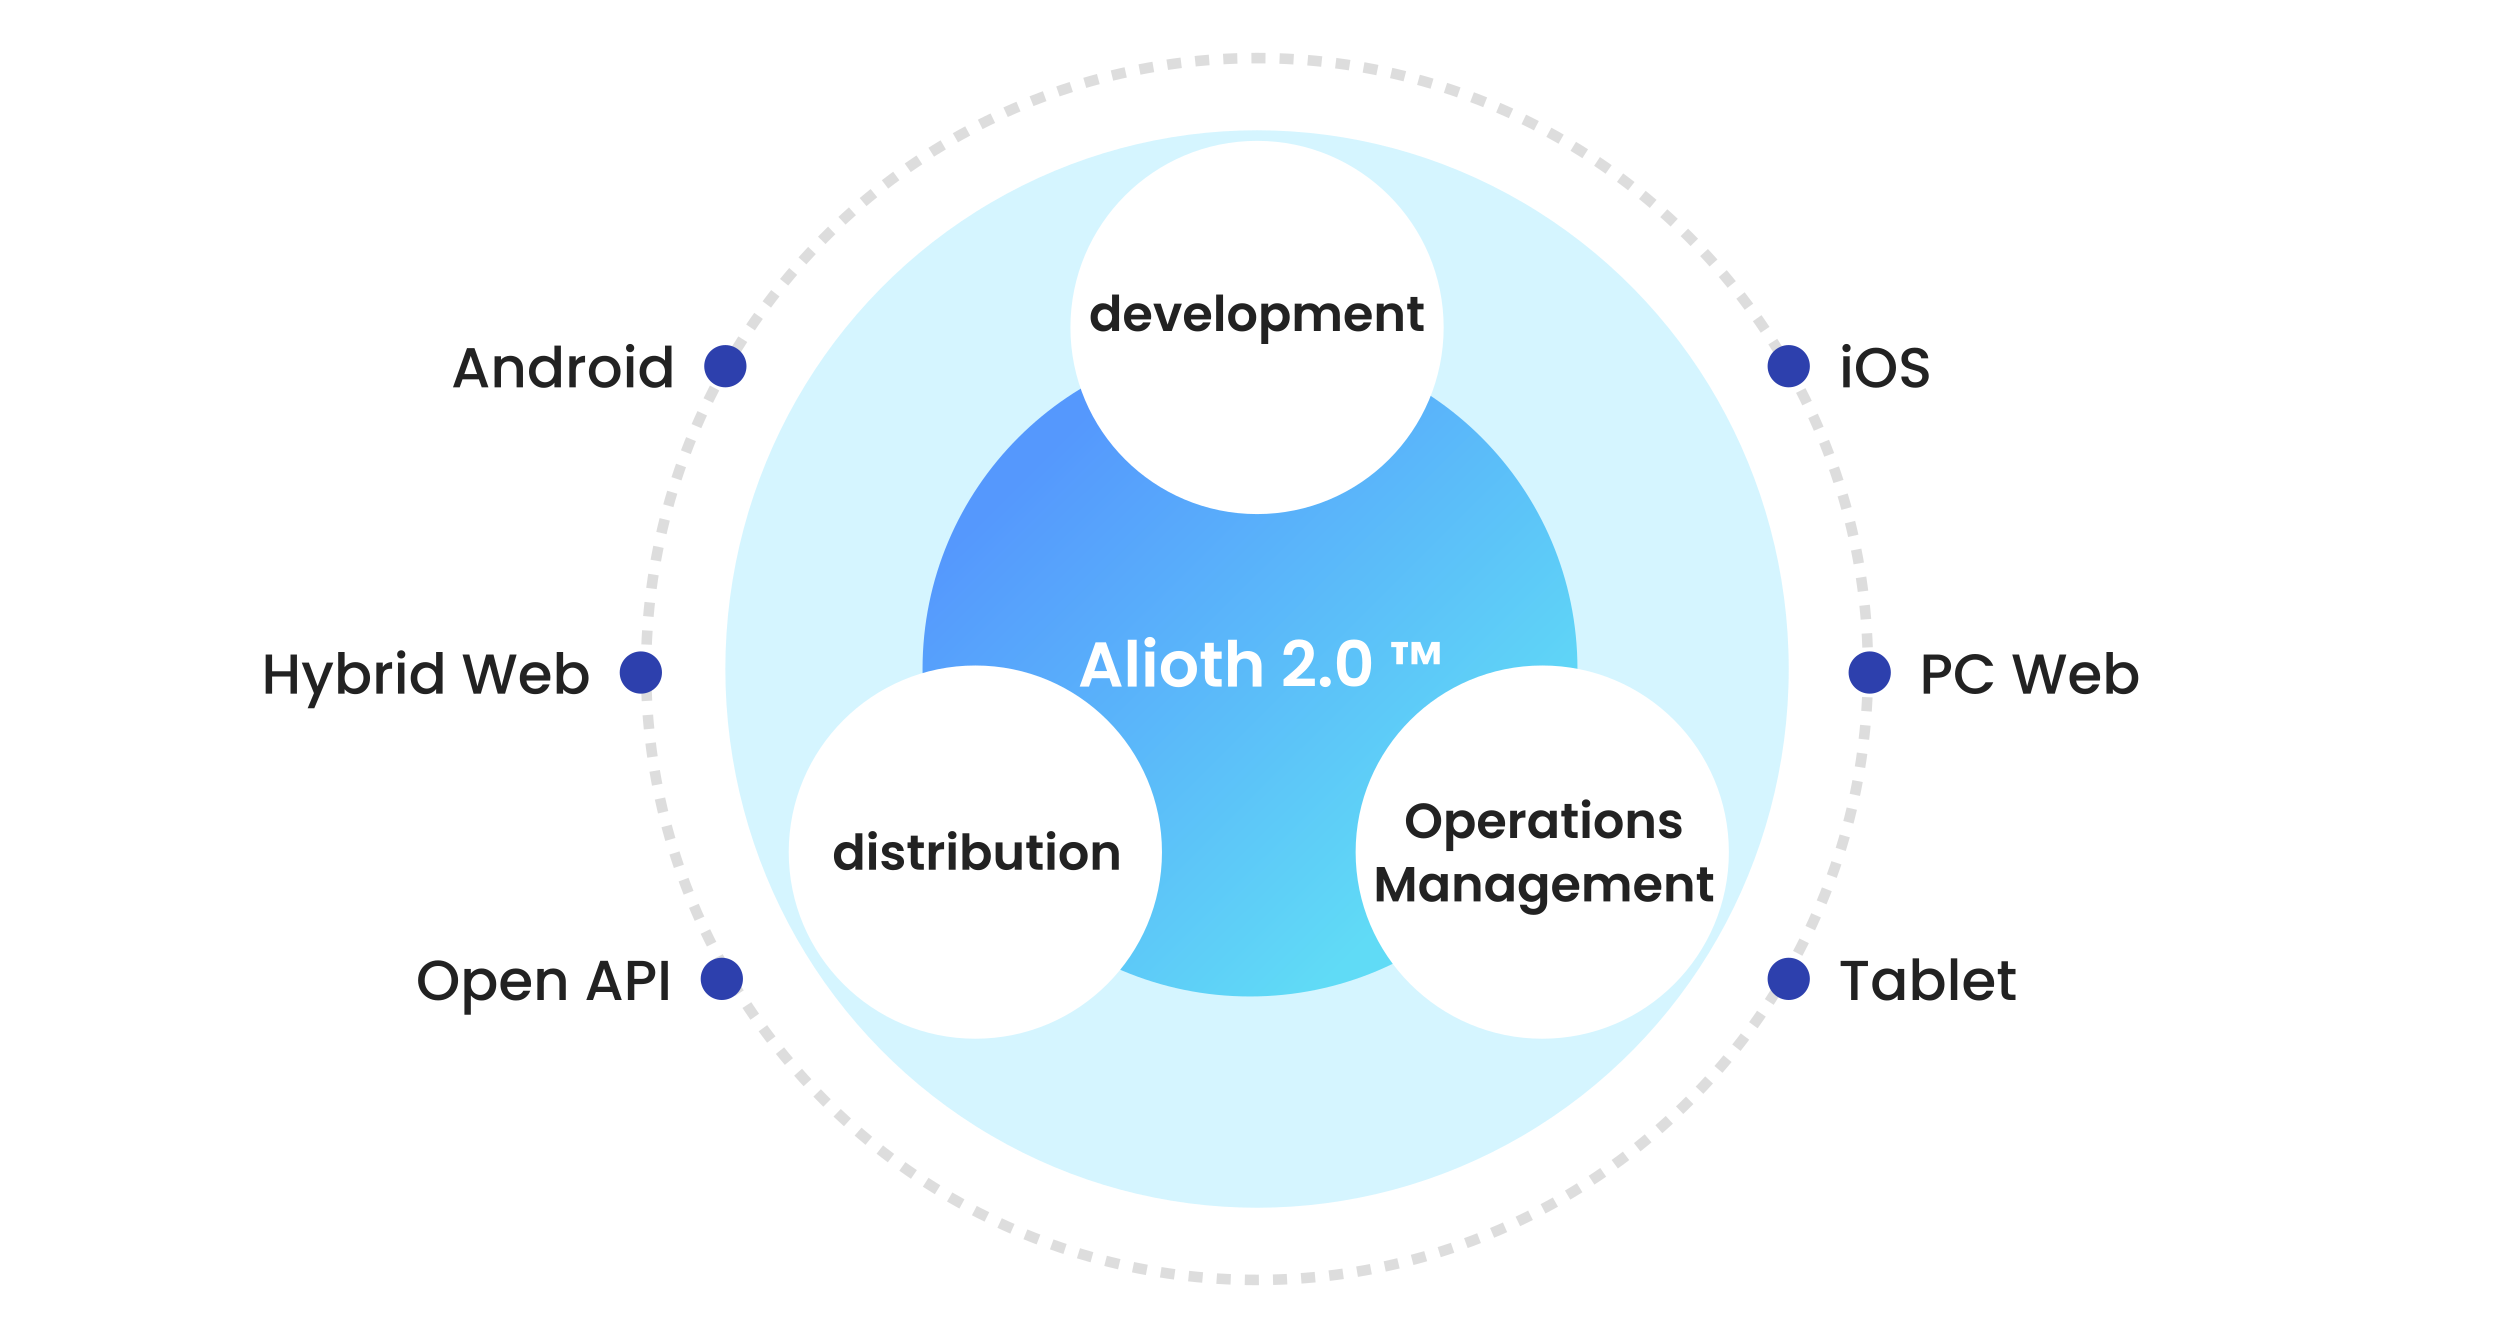 <svg width="710" height="380" viewBox="0 0 710 380" fill="none" xmlns="http://www.w3.org/2000/svg">
<circle cx="357" cy="190" r="173.5" stroke="#DDDDDD" stroke-width="3" stroke-dasharray="4 4"/>
<g opacity="0.3" filter="url(#filter0_i_1277_8509)">
<ellipse cx="357" cy="190" rx="151" ry="153" fill="#71DDFF"/>
</g>
<circle cx="355" cy="190" r="93" fill="url(#paint0_linear_1277_8509)"/>
<path d="M315.108 192.606H310.104L309.276 195H306.63L311.148 182.418H314.082L318.6 195H315.936L315.108 192.606ZM314.424 190.59L312.606 185.334L310.788 190.59H314.424ZM322.809 181.68V195H320.289V181.68H322.809ZM326.577 183.84C326.133 183.84 325.761 183.702 325.461 183.426C325.173 183.138 325.029 182.784 325.029 182.364C325.029 181.944 325.173 181.596 325.461 181.32C325.761 181.032 326.133 180.888 326.577 180.888C327.021 180.888 327.387 181.032 327.675 181.32C327.975 181.596 328.125 181.944 328.125 182.364C328.125 182.784 327.975 183.138 327.675 183.426C327.387 183.702 327.021 183.84 326.577 183.84ZM327.819 185.028V195H325.299V185.028H327.819ZM334.736 195.162C333.776 195.162 332.912 194.952 332.144 194.532C331.376 194.1 330.77 193.494 330.326 192.714C329.894 191.934 329.678 191.034 329.678 190.014C329.678 188.994 329.9 188.094 330.344 187.314C330.8 186.534 331.418 185.934 332.198 185.514C332.978 185.082 333.848 184.866 334.808 184.866C335.768 184.866 336.638 185.082 337.418 185.514C338.198 185.934 338.81 186.534 339.254 187.314C339.71 188.094 339.938 188.994 339.938 190.014C339.938 191.034 339.704 191.934 339.236 192.714C338.78 193.494 338.156 194.1 337.364 194.532C336.584 194.952 335.708 195.162 334.736 195.162ZM334.736 192.966C335.192 192.966 335.618 192.858 336.014 192.642C336.422 192.414 336.746 192.078 336.986 191.634C337.226 191.19 337.346 190.65 337.346 190.014C337.346 189.066 337.094 188.34 336.59 187.836C336.098 187.32 335.492 187.062 334.772 187.062C334.052 187.062 333.446 187.32 332.954 187.836C332.474 188.34 332.234 189.066 332.234 190.014C332.234 190.962 332.468 191.694 332.936 192.21C333.416 192.714 334.016 192.966 334.736 192.966ZM344.721 187.098V191.922C344.721 192.258 344.799 192.504 344.955 192.66C345.123 192.804 345.399 192.876 345.783 192.876H346.953V195H345.369C343.245 195 342.183 193.968 342.183 191.904V187.098H340.995V185.028H342.183V182.562H344.721V185.028H346.953V187.098H344.721ZM354.381 184.884C355.137 184.884 355.809 185.052 356.397 185.388C356.985 185.712 357.441 186.198 357.765 186.846C358.101 187.482 358.269 188.25 358.269 189.15V195H355.749V189.492C355.749 188.7 355.551 188.094 355.155 187.674C354.759 187.242 354.219 187.026 353.535 187.026C352.839 187.026 352.287 187.242 351.879 187.674C351.483 188.094 351.285 188.7 351.285 189.492V195H348.765V181.68H351.285V186.27C351.609 185.838 352.041 185.502 352.581 185.262C353.121 185.01 353.721 184.884 354.381 184.884ZM365.459 192.156C366.611 191.196 367.529 190.398 368.213 189.762C368.897 189.114 369.467 188.442 369.923 187.746C370.379 187.05 370.607 186.366 370.607 185.694C370.607 185.082 370.463 184.602 370.175 184.254C369.887 183.906 369.443 183.732 368.843 183.732C368.243 183.732 367.781 183.936 367.457 184.344C367.133 184.74 366.965 185.286 366.953 185.982H364.505C364.553 184.542 364.979 183.45 365.783 182.706C366.599 181.962 367.631 181.59 368.879 181.59C370.247 181.59 371.297 181.956 372.029 182.688C372.761 183.408 373.127 184.362 373.127 185.55C373.127 186.486 372.875 187.38 372.371 188.232C371.867 189.084 371.291 189.828 370.643 190.464C369.995 191.088 369.149 191.844 368.105 192.732H373.415V194.82H364.523V192.948L365.459 192.156ZM376.407 195.126C375.951 195.126 375.573 194.988 375.273 194.712C374.985 194.424 374.841 194.07 374.841 193.65C374.841 193.23 374.985 192.882 375.273 192.606C375.573 192.318 375.951 192.174 376.407 192.174C376.851 192.174 377.217 192.318 377.505 192.606C377.793 192.882 377.937 193.23 377.937 193.65C377.937 194.07 377.793 194.424 377.505 194.712C377.217 194.988 376.851 195.126 376.407 195.126ZM379.679 188.268C379.679 186.192 380.051 184.566 380.795 183.39C381.551 182.214 382.799 181.626 384.539 181.626C386.279 181.626 387.521 182.214 388.265 183.39C389.021 184.566 389.399 186.192 389.399 188.268C389.399 190.356 389.021 191.994 388.265 193.182C387.521 194.37 386.279 194.964 384.539 194.964C382.799 194.964 381.551 194.37 380.795 193.182C380.051 191.994 379.679 190.356 379.679 188.268ZM386.915 188.268C386.915 187.38 386.855 186.636 386.735 186.036C386.627 185.424 386.399 184.926 386.051 184.542C385.715 184.158 385.211 183.966 384.539 183.966C383.867 183.966 383.357 184.158 383.009 184.542C382.673 184.926 382.445 185.424 382.325 186.036C382.217 186.636 382.163 187.38 382.163 188.268C382.163 189.18 382.217 189.948 382.325 190.572C382.433 191.184 382.661 191.682 383.009 192.066C383.357 192.438 383.867 192.624 384.539 192.624C385.211 192.624 385.721 192.438 386.069 192.066C386.417 191.682 386.645 191.184 386.753 190.572C386.861 189.948 386.915 189.18 386.915 188.268ZM395.1 182.31H399.87V183.786H398.43V188.646H396.54L396.558 183.786H395.1V182.31ZM408.888 182.31V188.646H407.142L407.106 184.668L405.468 188.646H404.19L402.552 184.524V188.646H400.86V182.31H403.362L404.892 186.378L406.548 182.31H408.888Z" fill="white"/>
<circle cx="357" cy="93" r="53" fill="white"/>
<circle cx="438" cy="242" r="53" fill="white"/>
<circle cx="277" cy="242" r="53" fill="white"/>
<path d="M309.733 90.094C309.733 89.31 309.887 88.615 310.195 88.008C310.513 87.401 310.942 86.935 311.483 86.608C312.025 86.281 312.627 86.118 313.289 86.118C313.793 86.118 314.274 86.23 314.731 86.454C315.189 86.669 315.553 86.958 315.823 87.322V83.64H317.811V94H315.823V92.852C315.581 93.235 315.24 93.543 314.801 93.776C314.363 94.009 313.854 94.126 313.275 94.126C312.622 94.126 312.025 93.958 311.483 93.622C310.942 93.286 310.513 92.815 310.195 92.208C309.887 91.592 309.733 90.887 309.733 90.094ZM315.837 90.122C315.837 89.646 315.744 89.24 315.557 88.904C315.371 88.559 315.119 88.297 314.801 88.12C314.484 87.933 314.143 87.84 313.779 87.84C313.415 87.84 313.079 87.929 312.771 88.106C312.463 88.283 312.211 88.545 312.015 88.89C311.829 89.226 311.735 89.627 311.735 90.094C311.735 90.561 311.829 90.971 312.015 91.326C312.211 91.671 312.463 91.937 312.771 92.124C313.089 92.311 313.425 92.404 313.779 92.404C314.143 92.404 314.484 92.315 314.801 92.138C315.119 91.951 315.371 91.69 315.557 91.354C315.744 91.009 315.837 90.598 315.837 90.122ZM326.936 89.954C326.936 90.234 326.917 90.486 326.88 90.71H321.21C321.256 91.27 321.452 91.709 321.798 92.026C322.143 92.343 322.568 92.502 323.072 92.502C323.8 92.502 324.318 92.189 324.626 91.564H326.74C326.516 92.311 326.086 92.927 325.452 93.412C324.817 93.888 324.038 94.126 323.114 94.126C322.367 94.126 321.695 93.963 321.098 93.636C320.51 93.3 320.048 92.829 319.712 92.222C319.385 91.615 319.222 90.915 319.222 90.122C319.222 89.319 319.385 88.615 319.712 88.008C320.038 87.401 320.496 86.935 321.084 86.608C321.672 86.281 322.348 86.118 323.114 86.118C323.851 86.118 324.509 86.277 325.088 86.594C325.676 86.911 326.128 87.364 326.446 87.952C326.772 88.531 326.936 89.198 326.936 89.954ZM324.906 89.394C324.896 88.89 324.714 88.489 324.36 88.19C324.005 87.882 323.571 87.728 323.058 87.728C322.572 87.728 322.162 87.877 321.826 88.176C321.499 88.465 321.298 88.871 321.224 89.394H324.906ZM331.6 92.194L333.56 86.244H335.646L332.776 94H330.396L327.54 86.244H329.64L331.6 92.194ZM343.957 89.954C343.957 90.234 343.939 90.486 343.901 90.71H338.231C338.278 91.27 338.474 91.709 338.819 92.026C339.165 92.343 339.589 92.502 340.093 92.502C340.821 92.502 341.339 92.189 341.647 91.564H343.761C343.537 92.311 343.108 92.927 342.473 93.412C341.839 93.888 341.059 94.126 340.135 94.126C339.389 94.126 338.717 93.963 338.119 93.636C337.531 93.3 337.069 92.829 336.733 92.222C336.407 91.615 336.243 90.915 336.243 90.122C336.243 89.319 336.407 88.615 336.733 88.008C337.06 87.401 337.517 86.935 338.105 86.608C338.693 86.281 339.37 86.118 340.135 86.118C340.873 86.118 341.531 86.277 342.109 86.594C342.697 86.911 343.15 87.364 343.467 87.952C343.794 88.531 343.957 89.198 343.957 89.954ZM341.927 89.394C341.918 88.89 341.736 88.489 341.381 88.19C341.027 87.882 340.593 87.728 340.079 87.728C339.594 87.728 339.183 87.877 338.847 88.176C338.521 88.465 338.32 88.871 338.245 89.394H341.927ZM347.348 83.64V94H345.388V83.64H347.348ZM352.728 94.126C351.982 94.126 351.31 93.963 350.712 93.636C350.115 93.3 349.644 92.829 349.298 92.222C348.962 91.615 348.794 90.915 348.794 90.122C348.794 89.329 348.967 88.629 349.312 88.022C349.667 87.415 350.148 86.949 350.754 86.622C351.361 86.286 352.038 86.118 352.784 86.118C353.531 86.118 354.208 86.286 354.814 86.622C355.421 86.949 355.897 87.415 356.242 88.022C356.597 88.629 356.774 89.329 356.774 90.122C356.774 90.915 356.592 91.615 356.228 92.222C355.874 92.829 355.388 93.3 354.772 93.636C354.166 93.963 353.484 94.126 352.728 94.126ZM352.728 92.418C353.083 92.418 353.414 92.334 353.722 92.166C354.04 91.989 354.292 91.727 354.478 91.382C354.665 91.037 354.758 90.617 354.758 90.122C354.758 89.385 354.562 88.82 354.17 88.428C353.788 88.027 353.316 87.826 352.756 87.826C352.196 87.826 351.725 88.027 351.342 88.428C350.969 88.82 350.782 89.385 350.782 90.122C350.782 90.859 350.964 91.429 351.328 91.83C351.702 92.222 352.168 92.418 352.728 92.418ZM360.172 87.364C360.424 87.009 360.769 86.715 361.208 86.482C361.656 86.239 362.165 86.118 362.734 86.118C363.397 86.118 363.994 86.281 364.526 86.608C365.067 86.935 365.492 87.401 365.8 88.008C366.117 88.605 366.276 89.301 366.276 90.094C366.276 90.887 366.117 91.592 365.8 92.208C365.492 92.815 365.067 93.286 364.526 93.622C363.994 93.958 363.397 94.126 362.734 94.126C362.165 94.126 361.661 94.009 361.222 93.776C360.793 93.543 360.443 93.249 360.172 92.894V97.696H358.212V86.244H360.172V87.364ZM364.274 90.094C364.274 89.627 364.176 89.226 363.98 88.89C363.793 88.545 363.541 88.283 363.224 88.106C362.916 87.929 362.58 87.84 362.216 87.84C361.861 87.84 361.525 87.933 361.208 88.12C360.9 88.297 360.648 88.559 360.452 88.904C360.265 89.249 360.172 89.655 360.172 90.122C360.172 90.589 360.265 90.995 360.452 91.34C360.648 91.685 360.9 91.951 361.208 92.138C361.525 92.315 361.861 92.404 362.216 92.404C362.58 92.404 362.916 92.311 363.224 92.124C363.541 91.937 363.793 91.671 363.98 91.326C364.176 90.981 364.274 90.57 364.274 90.094ZM377.332 86.132C378.284 86.132 379.05 86.426 379.628 87.014C380.216 87.593 380.51 88.405 380.51 89.45V94H378.55V89.716C378.55 89.109 378.396 88.647 378.088 88.33C377.78 88.003 377.36 87.84 376.828 87.84C376.296 87.84 375.872 88.003 375.554 88.33C375.246 88.647 375.092 89.109 375.092 89.716V94H373.132V89.716C373.132 89.109 372.978 88.647 372.67 88.33C372.362 88.003 371.942 87.84 371.41 87.84C370.869 87.84 370.44 88.003 370.122 88.33C369.814 88.647 369.66 89.109 369.66 89.716V94H367.7V86.244H369.66V87.182C369.912 86.855 370.234 86.599 370.626 86.412C371.028 86.225 371.466 86.132 371.942 86.132C372.549 86.132 373.09 86.263 373.566 86.524C374.042 86.776 374.411 87.14 374.672 87.616C374.924 87.168 375.288 86.809 375.764 86.538C376.25 86.267 376.772 86.132 377.332 86.132ZM389.58 89.954C389.58 90.234 389.562 90.486 389.524 90.71H383.854C383.901 91.27 384.097 91.709 384.442 92.026C384.788 92.343 385.212 92.502 385.716 92.502C386.444 92.502 386.962 92.189 387.27 91.564H389.384C389.16 92.311 388.731 92.927 388.096 93.412C387.462 93.888 386.682 94.126 385.758 94.126C385.012 94.126 384.34 93.963 383.742 93.636C383.154 93.3 382.692 92.829 382.356 92.222C382.03 91.615 381.866 90.915 381.866 90.122C381.866 89.319 382.03 88.615 382.356 88.008C382.683 87.401 383.14 86.935 383.728 86.608C384.316 86.281 384.993 86.118 385.758 86.118C386.496 86.118 387.154 86.277 387.732 86.594C388.32 86.911 388.773 87.364 389.09 87.952C389.417 88.531 389.58 89.198 389.58 89.954ZM387.55 89.394C387.541 88.89 387.359 88.489 387.004 88.19C386.65 87.882 386.216 87.728 385.702 87.728C385.217 87.728 384.806 87.877 384.47 88.176C384.144 88.465 383.943 88.871 383.868 89.394H387.55ZM395.309 86.132C396.233 86.132 396.98 86.426 397.549 87.014C398.118 87.593 398.403 88.405 398.403 89.45V94H396.443V89.716C396.443 89.1 396.289 88.629 395.981 88.302C395.673 87.966 395.253 87.798 394.721 87.798C394.18 87.798 393.75 87.966 393.433 88.302C393.125 88.629 392.971 89.1 392.971 89.716V94H391.011V86.244H392.971V87.21C393.232 86.874 393.564 86.613 393.965 86.426C394.376 86.23 394.824 86.132 395.309 86.132ZM402.549 87.854V91.606C402.549 91.867 402.609 92.059 402.731 92.18C402.861 92.292 403.076 92.348 403.375 92.348H404.285V94H403.053C401.401 94 400.575 93.197 400.575 91.592V87.854H399.651V86.244H400.575V84.326H402.549V86.244H404.285V87.854H402.549Z" fill="#222222"/>
<path d="M236.837 243.094C236.837 242.31 236.991 241.615 237.299 241.008C237.616 240.401 238.046 239.935 238.587 239.608C239.128 239.281 239.73 239.118 240.393 239.118C240.897 239.118 241.378 239.23 241.835 239.454C242.292 239.669 242.656 239.958 242.927 240.322V236.64H244.915V247H242.927V245.852C242.684 246.235 242.344 246.543 241.905 246.776C241.466 247.009 240.958 247.126 240.379 247.126C239.726 247.126 239.128 246.958 238.587 246.622C238.046 246.286 237.616 245.815 237.299 245.208C236.991 244.592 236.837 243.887 236.837 243.094ZM242.941 243.122C242.941 242.646 242.848 242.24 242.661 241.904C242.474 241.559 242.222 241.297 241.905 241.12C241.588 240.933 241.247 240.84 240.883 240.84C240.519 240.84 240.183 240.929 239.875 241.106C239.567 241.283 239.315 241.545 239.119 241.89C238.932 242.226 238.839 242.627 238.839 243.094C238.839 243.561 238.932 243.971 239.119 244.326C239.315 244.671 239.567 244.937 239.875 245.124C240.192 245.311 240.528 245.404 240.883 245.404C241.247 245.404 241.588 245.315 241.905 245.138C242.222 244.951 242.474 244.69 242.661 244.354C242.848 244.009 242.941 243.598 242.941 243.122ZM247.823 238.32C247.478 238.32 247.189 238.213 246.955 237.998C246.731 237.774 246.619 237.499 246.619 237.172C246.619 236.845 246.731 236.575 246.955 236.36C247.189 236.136 247.478 236.024 247.823 236.024C248.169 236.024 248.453 236.136 248.677 236.36C248.911 236.575 249.027 236.845 249.027 237.172C249.027 237.499 248.911 237.774 248.677 237.998C248.453 238.213 248.169 238.32 247.823 238.32ZM248.789 239.244V247H246.829V239.244H248.789ZM253.694 247.126C253.059 247.126 252.49 247.014 251.986 246.79C251.482 246.557 251.08 246.244 250.782 245.852C250.492 245.46 250.334 245.026 250.306 244.55H252.28C252.317 244.849 252.462 245.096 252.714 245.292C252.975 245.488 253.297 245.586 253.68 245.586C254.053 245.586 254.342 245.511 254.548 245.362C254.762 245.213 254.87 245.021 254.87 244.788C254.87 244.536 254.739 244.349 254.478 244.228C254.226 244.097 253.82 243.957 253.26 243.808C252.681 243.668 252.205 243.523 251.832 243.374C251.468 243.225 251.15 242.996 250.88 242.688C250.618 242.38 250.488 241.965 250.488 241.442C250.488 241.013 250.609 240.621 250.852 240.266C251.104 239.911 251.458 239.631 251.916 239.426C252.382 239.221 252.928 239.118 253.554 239.118C254.478 239.118 255.215 239.351 255.766 239.818C256.316 240.275 256.62 240.896 256.676 241.68H254.8C254.772 241.372 254.641 241.129 254.408 240.952C254.184 240.765 253.88 240.672 253.498 240.672C253.143 240.672 252.868 240.737 252.672 240.868C252.485 240.999 252.392 241.181 252.392 241.414C252.392 241.675 252.522 241.876 252.784 242.016C253.045 242.147 253.451 242.282 254.002 242.422C254.562 242.562 255.024 242.707 255.388 242.856C255.752 243.005 256.064 243.239 256.326 243.556C256.596 243.864 256.736 244.275 256.746 244.788C256.746 245.236 256.62 245.637 256.368 245.992C256.125 246.347 255.77 246.627 255.304 246.832C254.846 247.028 254.31 247.126 253.694 247.126ZM260.637 240.854V244.606C260.637 244.867 260.697 245.059 260.819 245.18C260.949 245.292 261.164 245.348 261.463 245.348H262.373V247H261.141C259.489 247 258.663 246.197 258.663 244.592V240.854H257.739V239.244H258.663V237.326H260.637V239.244H262.373V240.854H260.637ZM265.742 240.448C265.994 240.037 266.321 239.715 266.722 239.482C267.133 239.249 267.6 239.132 268.122 239.132V241.19H267.604C266.988 241.19 266.522 241.335 266.204 241.624C265.896 241.913 265.742 242.417 265.742 243.136V247H263.782V239.244H265.742V240.448ZM270.437 238.32C270.091 238.32 269.802 238.213 269.569 237.998C269.345 237.774 269.233 237.499 269.233 237.172C269.233 236.845 269.345 236.575 269.569 236.36C269.802 236.136 270.091 236.024 270.437 236.024C270.782 236.024 271.067 236.136 271.291 236.36C271.524 236.575 271.641 236.845 271.641 237.172C271.641 237.499 271.524 237.774 271.291 237.998C271.067 238.213 270.782 238.32 270.437 238.32ZM271.403 239.244V247H269.443V239.244H271.403ZM275.299 240.378C275.551 240.005 275.896 239.701 276.335 239.468C276.783 239.235 277.292 239.118 277.861 239.118C278.524 239.118 279.121 239.281 279.653 239.608C280.194 239.935 280.619 240.401 280.927 241.008C281.244 241.605 281.403 242.301 281.403 243.094C281.403 243.887 281.244 244.592 280.927 245.208C280.619 245.815 280.194 246.286 279.653 246.622C279.121 246.958 278.524 247.126 277.861 247.126C277.282 247.126 276.774 247.014 276.335 246.79C275.906 246.557 275.56 246.258 275.299 245.894V247H273.339V236.64H275.299V240.378ZM279.401 243.094C279.401 242.627 279.303 242.226 279.107 241.89C278.92 241.545 278.668 241.283 278.351 241.106C278.043 240.929 277.707 240.84 277.343 240.84C276.988 240.84 276.652 240.933 276.335 241.12C276.027 241.297 275.775 241.559 275.579 241.904C275.392 242.249 275.299 242.655 275.299 243.122C275.299 243.589 275.392 243.995 275.579 244.34C275.775 244.685 276.027 244.951 276.335 245.138C276.652 245.315 276.988 245.404 277.343 245.404C277.707 245.404 278.043 245.311 278.351 245.124C278.668 244.937 278.92 244.671 279.107 244.326C279.303 243.981 279.401 243.57 279.401 243.094ZM290.149 239.244V247H288.175V246.02C287.923 246.356 287.592 246.622 287.181 246.818C286.78 247.005 286.341 247.098 285.865 247.098C285.259 247.098 284.722 246.972 284.255 246.72C283.789 246.459 283.42 246.081 283.149 245.586C282.888 245.082 282.757 244.485 282.757 243.794V239.244H284.717V243.514C284.717 244.13 284.871 244.606 285.179 244.942C285.487 245.269 285.907 245.432 286.439 245.432C286.981 245.432 287.405 245.269 287.713 244.942C288.021 244.606 288.175 244.13 288.175 243.514V239.244H290.149ZM294.365 240.854V244.606C294.365 244.867 294.426 245.059 294.547 245.18C294.678 245.292 294.893 245.348 295.191 245.348H296.101V247H294.869C293.217 247 292.391 246.197 292.391 244.592V240.854H291.467V239.244H292.391V237.326H294.365V239.244H296.101V240.854H294.365ZM298.505 238.32C298.16 238.32 297.87 238.213 297.637 237.998C297.413 237.774 297.301 237.499 297.301 237.172C297.301 236.845 297.413 236.575 297.637 236.36C297.87 236.136 298.16 236.024 298.505 236.024C298.85 236.024 299.135 236.136 299.359 236.36C299.592 236.575 299.709 236.845 299.709 237.172C299.709 237.499 299.592 237.774 299.359 237.998C299.135 238.213 298.85 238.32 298.505 238.32ZM299.471 239.244V247H297.511V239.244H299.471ZM304.851 247.126C304.105 247.126 303.433 246.963 302.835 246.636C302.238 246.3 301.767 245.829 301.421 245.222C301.085 244.615 300.917 243.915 300.917 243.122C300.917 242.329 301.09 241.629 301.435 241.022C301.79 240.415 302.271 239.949 302.877 239.622C303.484 239.286 304.161 239.118 304.907 239.118C305.654 239.118 306.331 239.286 306.937 239.622C307.544 239.949 308.02 240.415 308.365 241.022C308.72 241.629 308.897 242.329 308.897 243.122C308.897 243.915 308.715 244.615 308.351 245.222C307.997 245.829 307.511 246.3 306.895 246.636C306.289 246.963 305.607 247.126 304.851 247.126ZM304.851 245.418C305.206 245.418 305.537 245.334 305.845 245.166C306.163 244.989 306.415 244.727 306.601 244.382C306.788 244.037 306.881 243.617 306.881 243.122C306.881 242.385 306.685 241.82 306.293 241.428C305.911 241.027 305.439 240.826 304.879 240.826C304.319 240.826 303.848 241.027 303.465 241.428C303.092 241.82 302.905 242.385 302.905 243.122C302.905 243.859 303.087 244.429 303.451 244.83C303.825 245.222 304.291 245.418 304.851 245.418ZM314.633 239.132C315.557 239.132 316.304 239.426 316.873 240.014C317.442 240.593 317.727 241.405 317.727 242.45V247H315.767V242.716C315.767 242.1 315.613 241.629 315.305 241.302C314.997 240.966 314.577 240.798 314.045 240.798C313.504 240.798 313.074 240.966 312.757 241.302C312.449 241.629 312.295 242.1 312.295 242.716V247H310.335V239.244H312.295V240.21C312.556 239.874 312.888 239.613 313.289 239.426C313.7 239.23 314.148 239.132 314.633 239.132Z" fill="#222222"/>
<path d="M404.299 238.098C403.384 238.098 402.544 237.883 401.779 237.454C401.014 237.025 400.407 236.432 399.959 235.676C399.511 234.911 399.287 234.047 399.287 233.086C399.287 232.134 399.511 231.28 399.959 230.524C400.407 229.759 401.014 229.161 401.779 228.732C402.544 228.303 403.384 228.088 404.299 228.088C405.223 228.088 406.063 228.303 406.819 228.732C407.584 229.161 408.186 229.759 408.625 230.524C409.073 231.28 409.297 232.134 409.297 233.086C409.297 234.047 409.073 234.911 408.625 235.676C408.186 236.432 407.584 237.025 406.819 237.454C406.054 237.883 405.214 238.098 404.299 238.098ZM404.299 236.348C404.887 236.348 405.405 236.217 405.853 235.956C406.301 235.685 406.651 235.303 406.903 234.808C407.155 234.313 407.281 233.739 407.281 233.086C407.281 232.433 407.155 231.863 406.903 231.378C406.651 230.883 406.301 230.505 405.853 230.244C405.405 229.983 404.887 229.852 404.299 229.852C403.711 229.852 403.188 229.983 402.731 230.244C402.283 230.505 401.933 230.883 401.681 231.378C401.429 231.863 401.303 232.433 401.303 233.086C401.303 233.739 401.429 234.313 401.681 234.808C401.933 235.303 402.283 235.685 402.731 235.956C403.188 236.217 403.711 236.348 404.299 236.348ZM412.715 231.364C412.967 231.009 413.312 230.715 413.751 230.482C414.199 230.239 414.708 230.118 415.277 230.118C415.94 230.118 416.537 230.281 417.069 230.608C417.61 230.935 418.035 231.401 418.343 232.008C418.66 232.605 418.819 233.301 418.819 234.094C418.819 234.887 418.66 235.592 418.343 236.208C418.035 236.815 417.61 237.286 417.069 237.622C416.537 237.958 415.94 238.126 415.277 238.126C414.708 238.126 414.204 238.009 413.765 237.776C413.336 237.543 412.986 237.249 412.715 236.894V241.696H410.755V230.244H412.715V231.364ZM416.817 234.094C416.817 233.627 416.719 233.226 416.523 232.89C416.336 232.545 416.084 232.283 415.767 232.106C415.459 231.929 415.123 231.84 414.759 231.84C414.404 231.84 414.068 231.933 413.751 232.12C413.443 232.297 413.191 232.559 412.995 232.904C412.808 233.249 412.715 233.655 412.715 234.122C412.715 234.589 412.808 234.995 412.995 235.34C413.191 235.685 413.443 235.951 413.751 236.138C414.068 236.315 414.404 236.404 414.759 236.404C415.123 236.404 415.459 236.311 415.767 236.124C416.084 235.937 416.336 235.671 416.523 235.326C416.719 234.981 416.817 234.57 416.817 234.094ZM427.453 233.954C427.453 234.234 427.435 234.486 427.397 234.71H421.727C421.774 235.27 421.97 235.709 422.315 236.026C422.661 236.343 423.085 236.502 423.589 236.502C424.317 236.502 424.835 236.189 425.143 235.564H427.257C427.033 236.311 426.604 236.927 425.969 237.412C425.335 237.888 424.555 238.126 423.631 238.126C422.885 238.126 422.213 237.963 421.615 237.636C421.027 237.3 420.565 236.829 420.229 236.222C419.903 235.615 419.739 234.915 419.739 234.122C419.739 233.319 419.903 232.615 420.229 232.008C420.556 231.401 421.013 230.935 421.601 230.608C422.189 230.281 422.866 230.118 423.631 230.118C424.369 230.118 425.027 230.277 425.605 230.594C426.193 230.911 426.646 231.364 426.963 231.952C427.29 232.531 427.453 233.198 427.453 233.954ZM425.423 233.394C425.414 232.89 425.232 232.489 424.877 232.19C424.523 231.882 424.089 231.728 423.575 231.728C423.09 231.728 422.679 231.877 422.343 232.176C422.017 232.465 421.816 232.871 421.741 233.394H425.423ZM430.844 231.448C431.096 231.037 431.423 230.715 431.824 230.482C432.235 230.249 432.701 230.132 433.224 230.132V232.19H432.706C432.09 232.19 431.623 232.335 431.306 232.624C430.998 232.913 430.844 233.417 430.844 234.136V238H428.884V230.244H430.844V231.448ZM434.04 234.094C434.04 233.31 434.194 232.615 434.502 232.008C434.819 231.401 435.244 230.935 435.776 230.608C436.317 230.281 436.919 230.118 437.582 230.118C438.161 230.118 438.665 230.235 439.094 230.468C439.533 230.701 439.883 230.995 440.144 231.35V230.244H442.118V238H440.144V236.866C439.892 237.23 439.542 237.533 439.094 237.776C438.655 238.009 438.147 238.126 437.568 238.126C436.915 238.126 436.317 237.958 435.776 237.622C435.244 237.286 434.819 236.815 434.502 236.208C434.194 235.592 434.04 234.887 434.04 234.094ZM440.144 234.122C440.144 233.646 440.051 233.24 439.864 232.904C439.677 232.559 439.425 232.297 439.108 232.12C438.791 231.933 438.45 231.84 438.086 231.84C437.722 231.84 437.386 231.929 437.078 232.106C436.77 232.283 436.518 232.545 436.322 232.89C436.135 233.226 436.042 233.627 436.042 234.094C436.042 234.561 436.135 234.971 436.322 235.326C436.518 235.671 436.77 235.937 437.078 236.124C437.395 236.311 437.731 236.404 438.086 236.404C438.45 236.404 438.791 236.315 439.108 236.138C439.425 235.951 439.677 235.69 439.864 235.354C440.051 235.009 440.144 234.598 440.144 234.122ZM446.314 231.854V235.606C446.314 235.867 446.375 236.059 446.496 236.18C446.627 236.292 446.842 236.348 447.14 236.348H448.05V238H446.818C445.166 238 444.34 237.197 444.34 235.592V231.854H443.416V230.244H444.34V228.326H446.314V230.244H448.05V231.854H446.314ZM450.454 229.32C450.109 229.32 449.819 229.213 449.586 228.998C449.362 228.774 449.25 228.499 449.25 228.172C449.25 227.845 449.362 227.575 449.586 227.36C449.819 227.136 450.109 227.024 450.454 227.024C450.799 227.024 451.084 227.136 451.308 227.36C451.541 227.575 451.658 227.845 451.658 228.172C451.658 228.499 451.541 228.774 451.308 228.998C451.084 229.213 450.799 229.32 450.454 229.32ZM451.42 230.244V238H449.46V230.244H451.42ZM456.801 238.126C456.054 238.126 455.382 237.963 454.785 237.636C454.187 237.3 453.716 236.829 453.371 236.222C453.035 235.615 452.867 234.915 452.867 234.122C452.867 233.329 453.039 232.629 453.385 232.022C453.739 231.415 454.22 230.949 454.827 230.622C455.433 230.286 456.11 230.118 456.857 230.118C457.603 230.118 458.28 230.286 458.887 230.622C459.493 230.949 459.969 231.415 460.315 232.022C460.669 232.629 460.847 233.329 460.847 234.122C460.847 234.915 460.665 235.615 460.301 236.222C459.946 236.829 459.461 237.3 458.845 237.636C458.238 237.963 457.557 238.126 456.801 238.126ZM456.801 236.418C457.155 236.418 457.487 236.334 457.795 236.166C458.112 235.989 458.364 235.727 458.551 235.382C458.737 235.037 458.831 234.617 458.831 234.122C458.831 233.385 458.635 232.82 458.243 232.428C457.86 232.027 457.389 231.826 456.829 231.826C456.269 231.826 455.797 232.027 455.415 232.428C455.041 232.82 454.855 233.385 454.855 234.122C454.855 234.859 455.037 235.429 455.401 235.83C455.774 236.222 456.241 236.418 456.801 236.418ZM466.582 230.132C467.506 230.132 468.253 230.426 468.822 231.014C469.392 231.593 469.676 232.405 469.676 233.45V238H467.716V233.716C467.716 233.1 467.562 232.629 467.254 232.302C466.946 231.966 466.526 231.798 465.994 231.798C465.453 231.798 465.024 231.966 464.706 232.302C464.398 232.629 464.244 233.1 464.244 233.716V238H462.284V230.244H464.244V231.21C464.506 230.874 464.837 230.613 465.238 230.426C465.649 230.23 466.097 230.132 466.582 230.132ZM474.508 238.126C473.874 238.126 473.304 238.014 472.8 237.79C472.296 237.557 471.895 237.244 471.596 236.852C471.307 236.46 471.148 236.026 471.12 235.55H473.094C473.132 235.849 473.276 236.096 473.528 236.292C473.79 236.488 474.112 236.586 474.494 236.586C474.868 236.586 475.157 236.511 475.362 236.362C475.577 236.213 475.684 236.021 475.684 235.788C475.684 235.536 475.554 235.349 475.292 235.228C475.04 235.097 474.634 234.957 474.074 234.808C473.496 234.668 473.02 234.523 472.646 234.374C472.282 234.225 471.965 233.996 471.694 233.688C471.433 233.38 471.302 232.965 471.302 232.442C471.302 232.013 471.424 231.621 471.666 231.266C471.918 230.911 472.273 230.631 472.73 230.426C473.197 230.221 473.743 230.118 474.368 230.118C475.292 230.118 476.03 230.351 476.58 230.818C477.131 231.275 477.434 231.896 477.49 232.68H475.614C475.586 232.372 475.456 232.129 475.222 231.952C474.998 231.765 474.695 231.672 474.312 231.672C473.958 231.672 473.682 231.737 473.486 231.868C473.3 231.999 473.206 232.181 473.206 232.414C473.206 232.675 473.337 232.876 473.598 233.016C473.86 233.147 474.266 233.282 474.816 233.422C475.376 233.562 475.838 233.707 476.202 233.856C476.566 234.005 476.879 234.239 477.14 234.556C477.411 234.864 477.551 235.275 477.56 235.788C477.56 236.236 477.434 236.637 477.182 236.992C476.94 237.347 476.585 237.627 476.118 237.832C475.661 238.028 475.124 238.126 474.508 238.126ZM401.646 246.228V256H399.686V249.644L397.068 256H395.584L392.952 249.644V256H390.992V246.228H393.218L396.326 253.494L399.434 246.228H401.646ZM403.08 252.094C403.08 251.31 403.234 250.615 403.542 250.008C403.859 249.401 404.284 248.935 404.816 248.608C405.357 248.281 405.959 248.118 406.622 248.118C407.201 248.118 407.705 248.235 408.134 248.468C408.573 248.701 408.923 248.995 409.184 249.35V248.244H411.158V256H409.184V254.866C408.932 255.23 408.582 255.533 408.134 255.776C407.695 256.009 407.187 256.126 406.608 256.126C405.955 256.126 405.357 255.958 404.816 255.622C404.284 255.286 403.859 254.815 403.542 254.208C403.234 253.592 403.08 252.887 403.08 252.094ZM409.184 252.122C409.184 251.646 409.091 251.24 408.904 250.904C408.717 250.559 408.465 250.297 408.148 250.12C407.831 249.933 407.49 249.84 407.126 249.84C406.762 249.84 406.426 249.929 406.118 250.106C405.81 250.283 405.558 250.545 405.362 250.89C405.175 251.226 405.082 251.627 405.082 252.094C405.082 252.561 405.175 252.971 405.362 253.326C405.558 253.671 405.81 253.937 406.118 254.124C406.435 254.311 406.771 254.404 407.126 254.404C407.49 254.404 407.831 254.315 408.148 254.138C408.465 253.951 408.717 253.69 408.904 253.354C409.091 253.009 409.184 252.598 409.184 252.122ZM417.37 248.132C418.294 248.132 419.041 248.426 419.61 249.014C420.18 249.593 420.464 250.405 420.464 251.45V256H418.504V251.716C418.504 251.1 418.35 250.629 418.042 250.302C417.734 249.966 417.314 249.798 416.782 249.798C416.241 249.798 415.812 249.966 415.494 250.302C415.186 250.629 415.032 251.1 415.032 251.716V256H413.072V248.244H415.032V249.21C415.294 248.874 415.625 248.613 416.026 248.426C416.437 248.23 416.885 248.132 417.37 248.132ZM421.824 252.094C421.824 251.31 421.978 250.615 422.286 250.008C422.604 249.401 423.028 248.935 423.56 248.608C424.102 248.281 424.704 248.118 425.366 248.118C425.945 248.118 426.449 248.235 426.878 248.468C427.317 248.701 427.667 248.995 427.928 249.35V248.244H429.902V256H427.928V254.866C427.676 255.23 427.326 255.533 426.878 255.776C426.44 256.009 425.931 256.126 425.352 256.126C424.699 256.126 424.102 255.958 423.56 255.622C423.028 255.286 422.604 254.815 422.286 254.208C421.978 253.592 421.824 252.887 421.824 252.094ZM427.928 252.122C427.928 251.646 427.835 251.24 427.648 250.904C427.462 250.559 427.21 250.297 426.892 250.12C426.575 249.933 426.234 249.84 425.87 249.84C425.506 249.84 425.17 249.929 424.862 250.106C424.554 250.283 424.302 250.545 424.106 250.89C423.92 251.226 423.826 251.627 423.826 252.094C423.826 252.561 423.92 252.971 424.106 253.326C424.302 253.671 424.554 253.937 424.862 254.124C425.18 254.311 425.516 254.404 425.87 254.404C426.234 254.404 426.575 254.315 426.892 254.138C427.21 253.951 427.462 253.69 427.648 253.354C427.835 253.009 427.928 252.598 427.928 252.122ZM434.855 248.118C435.433 248.118 435.942 248.235 436.381 248.468C436.819 248.692 437.165 248.986 437.417 249.35V248.244H439.391V256.056C439.391 256.775 439.246 257.414 438.957 257.974C438.667 258.543 438.233 258.991 437.655 259.318C437.076 259.654 436.376 259.822 435.555 259.822C434.453 259.822 433.548 259.565 432.839 259.052C432.139 258.539 431.742 257.839 431.649 256.952H433.595C433.697 257.307 433.917 257.587 434.253 257.792C434.598 258.007 435.013 258.114 435.499 258.114C436.068 258.114 436.53 257.941 436.885 257.596C437.239 257.26 437.417 256.747 437.417 256.056V254.852C437.165 255.216 436.815 255.519 436.367 255.762C435.928 256.005 435.424 256.126 434.855 256.126C434.201 256.126 433.604 255.958 433.063 255.622C432.521 255.286 432.092 254.815 431.775 254.208C431.467 253.592 431.313 252.887 431.313 252.094C431.313 251.31 431.467 250.615 431.775 250.008C432.092 249.401 432.517 248.935 433.049 248.608C433.59 248.281 434.192 248.118 434.855 248.118ZM437.417 252.122C437.417 251.646 437.323 251.24 437.137 250.904C436.95 250.559 436.698 250.297 436.381 250.12C436.063 249.933 435.723 249.84 435.359 249.84C434.995 249.84 434.659 249.929 434.351 250.106C434.043 250.283 433.791 250.545 433.595 250.89C433.408 251.226 433.315 251.627 433.315 252.094C433.315 252.561 433.408 252.971 433.595 253.326C433.791 253.671 434.043 253.937 434.351 254.124C434.668 254.311 435.004 254.404 435.359 254.404C435.723 254.404 436.063 254.315 436.381 254.138C436.698 253.951 436.95 253.69 437.137 253.354C437.323 253.009 437.417 252.598 437.417 252.122ZM448.515 251.954C448.515 252.234 448.496 252.486 448.459 252.71H442.789C442.836 253.27 443.032 253.709 443.377 254.026C443.722 254.343 444.147 254.502 444.651 254.502C445.379 254.502 445.897 254.189 446.205 253.564H448.319C448.095 254.311 447.666 254.927 447.031 255.412C446.396 255.888 445.617 256.126 444.693 256.126C443.946 256.126 443.274 255.963 442.677 255.636C442.089 255.3 441.627 254.829 441.291 254.222C440.964 253.615 440.801 252.915 440.801 252.122C440.801 251.319 440.964 250.615 441.291 250.008C441.618 249.401 442.075 248.935 442.663 248.608C443.251 248.281 443.928 248.118 444.693 248.118C445.43 248.118 446.088 248.277 446.667 248.594C447.255 248.911 447.708 249.364 448.025 249.952C448.352 250.531 448.515 251.198 448.515 251.954ZM446.485 251.394C446.476 250.89 446.294 250.489 445.939 250.19C445.584 249.882 445.15 249.728 444.637 249.728C444.152 249.728 443.741 249.877 443.405 250.176C443.078 250.465 442.878 250.871 442.803 251.394H446.485ZM459.577 248.132C460.529 248.132 461.295 248.426 461.873 249.014C462.461 249.593 462.755 250.405 462.755 251.45V256H460.795V251.716C460.795 251.109 460.641 250.647 460.333 250.33C460.025 250.003 459.605 249.84 459.073 249.84C458.541 249.84 458.117 250.003 457.799 250.33C457.491 250.647 457.337 251.109 457.337 251.716V256H455.377V251.716C455.377 251.109 455.223 250.647 454.915 250.33C454.607 250.003 454.187 249.84 453.655 249.84C453.114 249.84 452.685 250.003 452.367 250.33C452.059 250.647 451.905 251.109 451.905 251.716V256H449.945V248.244H451.905V249.182C452.157 248.855 452.479 248.599 452.871 248.412C453.273 248.225 453.711 248.132 454.187 248.132C454.794 248.132 455.335 248.263 455.811 248.524C456.287 248.776 456.656 249.14 456.917 249.616C457.169 249.168 457.533 248.809 458.009 248.538C458.495 248.267 459.017 248.132 459.577 248.132ZM471.825 251.954C471.825 252.234 471.807 252.486 471.769 252.71H466.099C466.146 253.27 466.342 253.709 466.687 254.026C467.033 254.343 467.457 254.502 467.961 254.502C468.689 254.502 469.207 254.189 469.515 253.564H471.629C471.405 254.311 470.976 254.927 470.341 255.412C469.707 255.888 468.927 256.126 468.003 256.126C467.257 256.126 466.585 255.963 465.987 255.636C465.399 255.3 464.937 254.829 464.601 254.222C464.275 253.615 464.111 252.915 464.111 252.122C464.111 251.319 464.275 250.615 464.601 250.008C464.928 249.401 465.385 248.935 465.973 248.608C466.561 248.281 467.238 248.118 468.003 248.118C468.741 248.118 469.399 248.277 469.977 248.594C470.565 248.911 471.018 249.364 471.335 249.952C471.662 250.531 471.825 251.198 471.825 251.954ZM469.795 251.394C469.786 250.89 469.604 250.489 469.249 250.19C468.895 249.882 468.461 249.728 467.947 249.728C467.462 249.728 467.051 249.877 466.715 250.176C466.389 250.465 466.188 250.871 466.113 251.394H469.795ZM477.554 248.132C478.478 248.132 479.225 248.426 479.794 249.014C480.363 249.593 480.648 250.405 480.648 251.45V256H478.688V251.716C478.688 251.1 478.534 250.629 478.226 250.302C477.918 249.966 477.498 249.798 476.966 249.798C476.425 249.798 475.995 249.966 475.678 250.302C475.37 250.629 475.216 251.1 475.216 251.716V256H473.256V248.244H475.216V249.21C475.477 248.874 475.809 248.613 476.21 248.426C476.621 248.23 477.069 248.132 477.554 248.132ZM484.794 249.854V253.606C484.794 253.867 484.855 254.059 484.976 254.18C485.107 254.292 485.321 254.348 485.62 254.348H486.53V256H485.298C483.646 256 482.82 255.197 482.82 253.592V249.854H481.896V248.244H482.82V246.326H484.794V248.244H486.53V249.854H484.794Z" fill="#222222"/>
<circle cx="508" cy="104" r="6" fill="#2D40AD"/>
<path d="M524.417 100.016C524.086 100.016 523.809 99.904 523.585 99.68C523.361 99.456 523.249 99.179 523.249 98.848C523.249 98.517 523.361 98.24 523.585 98.016C523.809 97.792 524.086 97.68 524.417 97.68C524.737 97.68 525.009 97.792 525.233 98.016C525.457 98.24 525.569 98.517 525.569 98.848C525.569 99.179 525.457 99.456 525.233 99.68C525.009 99.904 524.737 100.016 524.417 100.016ZM525.313 101.184V110H523.489V101.184H525.313ZM532.78 110.112C531.745 110.112 530.79 109.872 529.916 109.392C529.052 108.901 528.364 108.224 527.852 107.36C527.35 106.485 527.1 105.504 527.1 104.416C527.1 103.328 527.35 102.352 527.852 101.488C528.364 100.624 529.052 99.952 529.916 99.472C530.79 98.981 531.745 98.736 532.78 98.736C533.825 98.736 534.78 98.981 535.644 99.472C536.518 99.952 537.206 100.624 537.708 101.488C538.209 102.352 538.46 103.328 538.46 104.416C538.46 105.504 538.209 106.485 537.708 107.36C537.206 108.224 536.518 108.901 535.644 109.392C534.78 109.872 533.825 110.112 532.78 110.112ZM532.78 108.528C533.516 108.528 534.172 108.363 534.748 108.032C535.324 107.691 535.772 107.211 536.092 106.592C536.422 105.963 536.588 105.237 536.588 104.416C536.588 103.595 536.422 102.875 536.092 102.256C535.772 101.637 535.324 101.163 534.748 100.832C534.172 100.501 533.516 100.336 532.78 100.336C532.044 100.336 531.388 100.501 530.812 100.832C530.236 101.163 529.782 101.637 529.452 102.256C529.132 102.875 528.972 103.595 528.972 104.416C528.972 105.237 529.132 105.963 529.452 106.592C529.782 107.211 530.236 107.691 530.812 108.032C531.388 108.363 532.044 108.528 532.78 108.528ZM543.919 110.112C543.172 110.112 542.5 109.984 541.903 109.728C541.305 109.461 540.836 109.088 540.495 108.608C540.153 108.128 539.983 107.568 539.983 106.928H541.935C541.977 107.408 542.164 107.803 542.495 108.112C542.836 108.421 543.311 108.576 543.919 108.576C544.548 108.576 545.039 108.427 545.391 108.128C545.743 107.819 545.919 107.424 545.919 106.944C545.919 106.571 545.807 106.267 545.583 106.032C545.369 105.797 545.097 105.616 544.767 105.488C544.447 105.36 543.999 105.221 543.423 105.072C542.697 104.88 542.105 104.688 541.647 104.496C541.199 104.293 540.815 103.984 540.495 103.568C540.175 103.152 540.015 102.597 540.015 101.904C540.015 101.264 540.175 100.704 540.495 100.224C540.815 99.744 541.263 99.376 541.839 99.12C542.415 98.864 543.081 98.736 543.839 98.736C544.916 98.736 545.796 99.008 546.479 99.552C547.172 100.085 547.556 100.821 547.631 101.76H545.615C545.583 101.355 545.391 101.008 545.039 100.72C544.687 100.432 544.223 100.288 543.647 100.288C543.124 100.288 542.697 100.421 542.367 100.688C542.036 100.955 541.871 101.339 541.871 101.84C541.871 102.181 541.972 102.464 542.175 102.688C542.388 102.901 542.655 103.072 542.975 103.2C543.295 103.328 543.732 103.467 544.287 103.616C545.023 103.819 545.62 104.021 546.079 104.224C546.548 104.427 546.943 104.741 547.263 105.168C547.593 105.584 547.759 106.144 547.759 106.848C547.759 107.413 547.604 107.947 547.295 108.448C546.996 108.949 546.553 109.355 545.967 109.664C545.391 109.963 544.708 110.112 543.919 110.112Z" fill="#222222"/>
<circle cx="531" cy="191" r="6" fill="#2D40AD"/>
<path d="M554.101 189.192C554.101 189.757 553.968 190.291 553.701 190.792C553.434 191.293 553.008 191.704 552.421 192.024C551.834 192.333 551.082 192.488 550.165 192.488H548.149V197H546.325V185.88H550.165C551.018 185.88 551.738 186.029 552.325 186.328C552.922 186.616 553.365 187.011 553.653 187.512C553.952 188.013 554.101 188.573 554.101 189.192ZM550.165 191C550.858 191 551.376 190.845 551.717 190.536C552.058 190.216 552.229 189.768 552.229 189.192C552.229 187.976 551.541 187.368 550.165 187.368H548.149V191H550.165ZM555.233 191.416C555.233 190.328 555.483 189.352 555.985 188.488C556.497 187.624 557.185 186.952 558.049 186.472C558.923 185.981 559.878 185.736 560.913 185.736C562.097 185.736 563.147 186.029 564.065 186.616C564.993 187.192 565.665 188.013 566.081 189.08H563.889C563.601 188.493 563.201 188.056 562.689 187.768C562.177 187.48 561.585 187.336 560.913 187.336C560.177 187.336 559.521 187.501 558.945 187.832C558.369 188.163 557.915 188.637 557.585 189.256C557.265 189.875 557.105 190.595 557.105 191.416C557.105 192.237 557.265 192.957 557.585 193.576C557.915 194.195 558.369 194.675 558.945 195.016C559.521 195.347 560.177 195.512 560.913 195.512C561.585 195.512 562.177 195.368 562.689 195.08C563.201 194.792 563.601 194.355 563.889 193.768H566.081C565.665 194.835 564.993 195.656 564.065 196.232C563.147 196.808 562.097 197.096 560.913 197.096C559.867 197.096 558.913 196.856 558.049 196.376C557.185 195.885 556.497 195.208 555.985 194.344C555.483 193.48 555.233 192.504 555.233 191.416ZM586.852 185.88L583.556 197H581.492L579.156 188.584L576.676 197L574.628 197.016L571.476 185.88H573.412L575.716 194.936L578.212 185.88H580.26L582.58 194.888L584.9 185.88H586.852ZM596.436 192.376C596.436 192.707 596.415 193.005 596.372 193.272H589.636C589.69 193.976 589.951 194.541 590.42 194.968C590.89 195.395 591.466 195.608 592.148 195.608C593.13 195.608 593.823 195.197 594.228 194.376H596.196C595.93 195.187 595.444 195.853 594.74 196.376C594.047 196.888 593.183 197.144 592.148 197.144C591.306 197.144 590.548 196.957 589.876 196.584C589.215 196.2 588.692 195.667 588.308 194.984C587.935 194.291 587.748 193.491 587.748 192.584C587.748 191.677 587.93 190.883 588.292 190.2C588.666 189.507 589.183 188.973 589.844 188.6C590.516 188.227 591.284 188.04 592.148 188.04C592.98 188.04 593.722 188.221 594.372 188.584C595.023 188.947 595.53 189.459 595.892 190.12C596.255 190.771 596.436 191.523 596.436 192.376ZM594.532 191.8C594.522 191.128 594.282 190.589 593.812 190.184C593.343 189.779 592.762 189.576 592.068 189.576C591.439 189.576 590.9 189.779 590.452 190.184C590.004 190.579 589.738 191.117 589.652 191.8H594.532ZM600.055 189.496C600.365 189.069 600.786 188.723 601.319 188.456C601.863 188.179 602.466 188.04 603.127 188.04C603.906 188.04 604.61 188.227 605.239 188.6C605.869 188.973 606.365 189.507 606.727 190.2C607.09 190.883 607.271 191.667 607.271 192.552C607.271 193.437 607.09 194.232 606.727 194.936C606.365 195.629 605.863 196.173 605.223 196.568C604.594 196.952 603.895 197.144 603.127 197.144C602.445 197.144 601.837 197.011 601.303 196.744C600.781 196.477 600.365 196.136 600.055 195.72V197H598.231V185.16H600.055V189.496ZM605.415 192.552C605.415 191.944 605.287 191.421 605.031 190.984C604.786 190.536 604.455 190.2 604.039 189.976C603.634 189.741 603.197 189.624 602.727 189.624C602.269 189.624 601.831 189.741 601.415 189.976C601.01 190.211 600.679 190.552 600.423 191C600.178 191.448 600.055 191.976 600.055 192.584C600.055 193.192 600.178 193.725 600.423 194.184C600.679 194.632 601.01 194.973 601.415 195.208C601.831 195.443 602.269 195.56 602.727 195.56C603.197 195.56 603.634 195.443 604.039 195.208C604.455 194.963 604.786 194.611 605.031 194.152C605.287 193.693 605.415 193.16 605.415 192.552Z" fill="#222222"/>
<circle cx="508" cy="278" r="6" fill="#2D40AD"/>
<path d="M530.501 272.88V274.368H527.541V284H525.717V274.368H522.741V272.88H530.501ZM531.74 279.552C531.74 278.667 531.922 277.883 532.284 277.2C532.658 276.517 533.159 275.989 533.788 275.616C534.428 275.232 535.132 275.04 535.9 275.04C536.594 275.04 537.196 275.179 537.708 275.456C538.231 275.723 538.647 276.059 538.956 276.464V275.184H540.796V284H538.956V282.688C538.647 283.104 538.226 283.451 537.692 283.728C537.159 284.005 536.551 284.144 535.868 284.144C535.111 284.144 534.418 283.952 533.788 283.568C533.159 283.173 532.658 282.629 532.284 281.936C531.922 281.232 531.74 280.437 531.74 279.552ZM538.956 279.584C538.956 278.976 538.828 278.448 538.572 278C538.327 277.552 538.002 277.211 537.596 276.976C537.191 276.741 536.754 276.624 536.284 276.624C535.815 276.624 535.378 276.741 534.972 276.976C534.567 277.2 534.236 277.536 533.98 277.984C533.735 278.421 533.612 278.944 533.612 279.552C533.612 280.16 533.735 280.693 533.98 281.152C534.236 281.611 534.567 281.963 534.972 282.208C535.388 282.443 535.826 282.56 536.284 282.56C536.754 282.56 537.191 282.443 537.596 282.208C538.002 281.973 538.327 281.632 538.572 281.184C538.828 280.725 538.956 280.192 538.956 279.584ZM545.016 276.496C545.326 276.069 545.747 275.723 546.28 275.456C546.824 275.179 547.427 275.04 548.088 275.04C548.867 275.04 549.571 275.227 550.2 275.6C550.83 275.973 551.326 276.507 551.688 277.2C552.051 277.883 552.232 278.667 552.232 279.552C552.232 280.437 552.051 281.232 551.688 281.936C551.326 282.629 550.824 283.173 550.184 283.568C549.555 283.952 548.856 284.144 548.088 284.144C547.406 284.144 546.798 284.011 546.264 283.744C545.742 283.477 545.326 283.136 545.016 282.72V284H543.192V272.16H545.016V276.496ZM550.376 279.552C550.376 278.944 550.248 278.421 549.992 277.984C549.747 277.536 549.416 277.2 549 276.976C548.595 276.741 548.158 276.624 547.688 276.624C547.23 276.624 546.792 276.741 546.376 276.976C545.971 277.211 545.64 277.552 545.384 278C545.139 278.448 545.016 278.976 545.016 279.584C545.016 280.192 545.139 280.725 545.384 281.184C545.64 281.632 545.971 281.973 546.376 282.208C546.792 282.443 547.23 282.56 547.688 282.56C548.158 282.56 548.595 282.443 549 282.208C549.416 281.963 549.747 281.611 549.992 281.152C550.248 280.693 550.376 280.16 550.376 279.552ZM555.86 272.16V284H554.036V272.16H555.86ZM566.335 279.376C566.335 279.707 566.313 280.005 566.271 280.272H559.535C559.588 280.976 559.849 281.541 560.319 281.968C560.788 282.395 561.364 282.608 562.047 282.608C563.028 282.608 563.721 282.197 564.127 281.376H566.095C565.828 282.187 565.343 282.853 564.639 283.376C563.945 283.888 563.081 284.144 562.047 284.144C561.204 284.144 560.447 283.957 559.775 283.584C559.113 283.2 558.591 282.667 558.207 281.984C557.833 281.291 557.647 280.491 557.647 279.584C557.647 278.677 557.828 277.883 558.191 277.2C558.564 276.507 559.081 275.973 559.743 275.6C560.415 275.227 561.183 275.04 562.047 275.04C562.879 275.04 563.62 275.221 564.271 275.584C564.921 275.947 565.428 276.459 565.791 277.12C566.153 277.771 566.335 278.523 566.335 279.376ZM564.431 278.8C564.42 278.128 564.18 277.589 563.711 277.184C563.241 276.779 562.66 276.576 561.967 276.576C561.337 276.576 560.799 276.779 560.351 277.184C559.903 277.579 559.636 278.117 559.551 278.8H564.431ZM570.258 276.672V281.552C570.258 281.883 570.332 282.123 570.482 282.272C570.642 282.411 570.908 282.48 571.282 282.48H572.402V284H570.962C570.14 284 569.511 283.808 569.074 283.424C568.636 283.04 568.418 282.416 568.418 281.552V276.672H567.378V275.184H568.418V272.992H570.258V275.184H572.402V276.672H570.258Z" fill="#222222"/>
<path d="M136.006 107.728H131.35L130.55 110H128.646L132.63 98.864H134.742L138.726 110H136.806L136.006 107.728ZM135.494 106.24L133.686 101.072L131.862 106.24H135.494ZM144.906 101.04C145.599 101.04 146.218 101.184 146.762 101.472C147.316 101.76 147.748 102.187 148.058 102.752C148.367 103.317 148.522 104 148.522 104.8V110H146.714V105.072C146.714 104.283 146.516 103.68 146.122 103.264C145.727 102.837 145.188 102.624 144.506 102.624C143.823 102.624 143.279 102.837 142.874 103.264C142.479 103.68 142.282 104.283 142.282 105.072V110H140.458V101.184H142.282V102.192C142.58 101.829 142.959 101.547 143.418 101.344C143.887 101.141 144.383 101.04 144.906 101.04ZM150.24 105.552C150.24 104.667 150.422 103.883 150.784 103.2C151.158 102.517 151.659 101.989 152.288 101.616C152.928 101.232 153.638 101.04 154.416 101.04C154.992 101.04 155.558 101.168 156.112 101.424C156.678 101.669 157.126 102 157.456 102.416V98.16H159.296V110H157.456V108.672C157.158 109.099 156.742 109.451 156.208 109.728C155.686 110.005 155.083 110.144 154.4 110.144C153.632 110.144 152.928 109.952 152.288 109.568C151.659 109.173 151.158 108.629 150.784 107.936C150.422 107.232 150.24 106.437 150.24 105.552ZM157.456 105.584C157.456 104.976 157.328 104.448 157.072 104C156.827 103.552 156.502 103.211 156.096 102.976C155.691 102.741 155.254 102.624 154.784 102.624C154.315 102.624 153.878 102.741 153.472 102.976C153.067 103.2 152.736 103.536 152.48 103.984C152.235 104.421 152.112 104.944 152.112 105.552C152.112 106.16 152.235 106.693 152.48 107.152C152.736 107.611 153.067 107.963 153.472 108.208C153.888 108.443 154.326 108.56 154.784 108.56C155.254 108.56 155.691 108.443 156.096 108.208C156.502 107.973 156.827 107.632 157.072 107.184C157.328 106.725 157.456 106.192 157.456 105.584ZM163.516 102.464C163.783 102.016 164.135 101.669 164.572 101.424C165.02 101.168 165.548 101.04 166.156 101.04V102.928H165.692C164.978 102.928 164.434 103.109 164.06 103.472C163.698 103.835 163.516 104.464 163.516 105.36V110H161.692V101.184H163.516V102.464ZM171.657 110.144C170.825 110.144 170.073 109.957 169.401 109.584C168.729 109.2 168.201 108.667 167.817 107.984C167.433 107.291 167.241 106.491 167.241 105.584C167.241 104.688 167.438 103.893 167.833 103.2C168.227 102.507 168.766 101.973 169.449 101.6C170.131 101.227 170.894 101.04 171.737 101.04C172.579 101.04 173.342 101.227 174.025 101.6C174.707 101.973 175.246 102.507 175.641 103.2C176.035 103.893 176.233 104.688 176.233 105.584C176.233 106.48 176.03 107.275 175.625 107.968C175.219 108.661 174.665 109.2 173.961 109.584C173.267 109.957 172.499 110.144 171.657 110.144ZM171.657 108.56C172.126 108.56 172.563 108.448 172.969 108.224C173.385 108 173.721 107.664 173.977 107.216C174.233 106.768 174.361 106.224 174.361 105.584C174.361 104.944 174.238 104.405 173.993 103.968C173.747 103.52 173.422 103.184 173.017 102.96C172.611 102.736 172.174 102.624 171.705 102.624C171.235 102.624 170.798 102.736 170.393 102.96C169.998 103.184 169.683 103.52 169.449 103.968C169.214 104.405 169.097 104.944 169.097 105.584C169.097 106.533 169.337 107.269 169.817 107.792C170.307 108.304 170.921 108.56 171.657 108.56ZM178.964 100.016C178.633 100.016 178.356 99.904 178.132 99.68C177.908 99.456 177.796 99.179 177.796 98.848C177.796 98.517 177.908 98.24 178.132 98.016C178.356 97.792 178.633 97.68 178.964 97.68C179.284 97.68 179.556 97.792 179.78 98.016C180.004 98.24 180.116 98.517 180.116 98.848C180.116 99.179 180.004 99.456 179.78 99.68C179.556 99.904 179.284 100.016 178.964 100.016ZM179.86 101.184V110H178.036V101.184H179.86ZM181.647 105.552C181.647 104.667 181.828 103.883 182.191 103.2C182.564 102.517 183.065 101.989 183.695 101.616C184.335 101.232 185.044 101.04 185.823 101.04C186.399 101.04 186.964 101.168 187.519 101.424C188.084 101.669 188.532 102 188.863 102.416V98.16H190.703V110H188.863V108.672C188.564 109.099 188.148 109.451 187.615 109.728C187.092 110.005 186.489 110.144 185.807 110.144C185.039 110.144 184.335 109.952 183.695 109.568C183.065 109.173 182.564 108.629 182.191 107.936C181.828 107.232 181.647 106.437 181.647 105.552ZM188.863 105.584C188.863 104.976 188.735 104.448 188.479 104C188.233 103.552 187.908 103.211 187.503 102.976C187.097 102.741 186.66 102.624 186.191 102.624C185.721 102.624 185.284 102.741 184.879 102.976C184.473 103.2 184.143 103.536 183.887 103.984C183.641 104.421 183.519 104.944 183.519 105.552C183.519 106.16 183.641 106.693 183.887 107.152C184.143 107.611 184.473 107.963 184.879 108.208C185.295 108.443 185.732 108.56 186.191 108.56C186.66 108.56 187.097 108.443 187.503 108.208C187.908 107.973 188.233 107.632 188.479 107.184C188.735 106.725 188.863 106.192 188.863 105.584Z" fill="#222222"/>
<circle cx="206" cy="104" r="6" fill="#2D40AD"/>
<path d="M124.42 284.112C123.386 284.112 122.431 283.872 121.556 283.392C120.692 282.901 120.004 282.224 119.492 281.36C118.991 280.485 118.74 279.504 118.74 278.416C118.74 277.328 118.991 276.352 119.492 275.488C120.004 274.624 120.692 273.952 121.556 273.472C122.431 272.981 123.386 272.736 124.42 272.736C125.466 272.736 126.42 272.981 127.284 273.472C128.159 273.952 128.847 274.624 129.348 275.488C129.85 276.352 130.1 277.328 130.1 278.416C130.1 279.504 129.85 280.485 129.348 281.36C128.847 282.224 128.159 282.901 127.284 283.392C126.42 283.872 125.466 284.112 124.42 284.112ZM124.42 282.528C125.156 282.528 125.812 282.363 126.388 282.032C126.964 281.691 127.412 281.211 127.732 280.592C128.063 279.963 128.228 279.237 128.228 278.416C128.228 277.595 128.063 276.875 127.732 276.256C127.412 275.637 126.964 275.163 126.388 274.832C125.812 274.501 125.156 274.336 124.42 274.336C123.684 274.336 123.028 274.501 122.452 274.832C121.876 275.163 121.423 275.637 121.092 276.256C120.772 276.875 120.612 277.595 120.612 278.416C120.612 279.237 120.772 279.963 121.092 280.592C121.423 281.211 121.876 281.691 122.452 282.032C123.028 282.363 123.684 282.528 124.42 282.528ZM133.719 276.48C134.029 276.075 134.45 275.733 134.983 275.456C135.517 275.179 136.119 275.04 136.791 275.04C137.559 275.04 138.258 275.232 138.887 275.616C139.527 275.989 140.029 276.517 140.391 277.2C140.754 277.883 140.935 278.667 140.935 279.552C140.935 280.437 140.754 281.232 140.391 281.936C140.029 282.629 139.527 283.173 138.887 283.568C138.258 283.952 137.559 284.144 136.791 284.144C136.119 284.144 135.522 284.011 134.999 283.744C134.477 283.467 134.05 283.125 133.719 282.72V288.192H131.895V275.184H133.719V276.48ZM139.079 279.552C139.079 278.944 138.951 278.421 138.695 277.984C138.45 277.536 138.119 277.2 137.703 276.976C137.298 276.741 136.861 276.624 136.391 276.624C135.933 276.624 135.495 276.741 135.079 276.976C134.674 277.211 134.343 277.552 134.087 278C133.842 278.448 133.719 278.976 133.719 279.584C133.719 280.192 133.842 280.725 134.087 281.184C134.343 281.632 134.674 281.973 135.079 282.208C135.495 282.443 135.933 282.56 136.391 282.56C136.861 282.56 137.298 282.443 137.703 282.208C138.119 281.963 138.45 281.611 138.695 281.152C138.951 280.693 139.079 280.16 139.079 279.552ZM150.819 279.376C150.819 279.707 150.798 280.005 150.755 280.272H144.019C144.072 280.976 144.334 281.541 144.803 281.968C145.272 282.395 145.848 282.608 146.531 282.608C147.512 282.608 148.206 282.197 148.611 281.376H150.579C150.312 282.187 149.827 282.853 149.123 283.376C148.43 283.888 147.566 284.144 146.531 284.144C145.688 284.144 144.931 283.957 144.259 283.584C143.598 283.2 143.075 282.667 142.691 281.984C142.318 281.291 142.131 280.491 142.131 279.584C142.131 278.677 142.312 277.883 142.675 277.2C143.048 276.507 143.566 275.973 144.227 275.6C144.899 275.227 145.667 275.04 146.531 275.04C147.363 275.04 148.104 275.221 148.755 275.584C149.406 275.947 149.912 276.459 150.275 277.12C150.638 277.771 150.819 278.523 150.819 279.376ZM148.915 278.8C148.904 278.128 148.664 277.589 148.195 277.184C147.726 276.779 147.144 276.576 146.451 276.576C145.822 276.576 145.283 276.779 144.835 277.184C144.387 277.579 144.12 278.117 144.035 278.8H148.915ZM157.062 275.04C157.755 275.04 158.374 275.184 158.918 275.472C159.473 275.76 159.905 276.187 160.214 276.752C160.523 277.317 160.678 278 160.678 278.8V284H158.87V279.072C158.87 278.283 158.673 277.68 158.278 277.264C157.883 276.837 157.345 276.624 156.662 276.624C155.979 276.624 155.435 276.837 155.03 277.264C154.635 277.68 154.438 278.283 154.438 279.072V284H152.614V275.184H154.438V276.192C154.737 275.829 155.115 275.547 155.574 275.344C156.043 275.141 156.539 275.04 157.062 275.04ZM173.865 281.728H169.209L168.409 284H166.505L170.489 272.864H172.601L176.585 284H174.665L173.865 281.728ZM173.353 280.24L171.545 275.072L169.721 280.24H173.353ZM186.093 276.192C186.093 276.757 185.96 277.291 185.693 277.792C185.427 278.293 185 278.704 184.413 279.024C183.827 279.333 183.075 279.488 182.157 279.488H180.141V284H178.317V272.88H182.157C183.011 272.88 183.731 273.029 184.317 273.328C184.915 273.616 185.357 274.011 185.645 274.512C185.944 275.013 186.093 275.573 186.093 276.192ZM182.157 278C182.851 278 183.368 277.845 183.709 277.536C184.051 277.216 184.221 276.768 184.221 276.192C184.221 274.976 183.533 274.368 182.157 274.368H180.141V278H182.157ZM189.657 272.88V284H187.833V272.88H189.657Z" fill="#222222"/>
<circle cx="205" cy="278" r="6" fill="#2D40AD"/>
<path d="M84.33 185.88V197H82.506V192.136H77.274V197H75.45V185.88H77.274V190.648H82.506V185.88H84.33ZM94.667 188.184L89.259 201.144H87.371L89.163 196.856L85.691 188.184H87.723L90.203 194.904L92.779 188.184H94.667ZM97.868 189.496C98.177 189.069 98.598 188.723 99.132 188.456C99.676 188.179 100.278 188.04 100.94 188.04C101.718 188.04 102.422 188.227 103.052 188.6C103.681 188.973 104.177 189.507 104.54 190.2C104.902 190.883 105.084 191.667 105.084 192.552C105.084 193.437 104.902 194.232 104.54 194.936C104.177 195.629 103.676 196.173 103.036 196.568C102.406 196.952 101.708 197.144 100.94 197.144C100.257 197.144 99.649 197.011 99.116 196.744C98.593 196.477 98.177 196.136 97.868 195.72V197H96.044V185.16H97.868V189.496ZM103.228 192.552C103.228 191.944 103.1 191.421 102.844 190.984C102.598 190.536 102.268 190.2 101.852 189.976C101.446 189.741 101.009 189.624 100.54 189.624C100.081 189.624 99.644 189.741 99.228 189.976C98.822 190.211 98.492 190.552 98.236 191C97.99 191.448 97.868 191.976 97.868 192.584C97.868 193.192 97.99 193.725 98.236 194.184C98.492 194.632 98.822 194.973 99.228 195.208C99.644 195.443 100.081 195.56 100.54 195.56C101.009 195.56 101.446 195.443 101.852 195.208C102.268 194.963 102.598 194.611 102.844 194.152C103.1 193.693 103.228 193.16 103.228 192.552ZM108.712 189.464C108.978 189.016 109.33 188.669 109.768 188.424C110.216 188.168 110.744 188.04 111.352 188.04V189.928H110.888C110.173 189.928 109.629 190.109 109.256 190.472C108.893 190.835 108.712 191.464 108.712 192.36V197H106.888V188.184H108.712V189.464ZM113.956 187.016C113.625 187.016 113.348 186.904 113.124 186.68C112.9 186.456 112.788 186.179 112.788 185.848C112.788 185.517 112.9 185.24 113.124 185.016C113.348 184.792 113.625 184.68 113.956 184.68C114.276 184.68 114.548 184.792 114.772 185.016C114.996 185.24 115.108 185.517 115.108 185.848C115.108 186.179 114.996 186.456 114.772 186.68C114.548 186.904 114.276 187.016 113.956 187.016ZM114.852 188.184V197H113.028V188.184H114.852ZM116.639 192.552C116.639 191.667 116.82 190.883 117.183 190.2C117.556 189.517 118.058 188.989 118.687 188.616C119.327 188.232 120.036 188.04 120.815 188.04C121.391 188.04 121.956 188.168 122.511 188.424C123.076 188.669 123.524 189 123.855 189.416V185.16H125.695V197H123.855V195.672C123.556 196.099 123.14 196.451 122.607 196.728C122.084 197.005 121.482 197.144 120.799 197.144C120.031 197.144 119.327 196.952 118.687 196.568C118.058 196.173 117.556 195.629 117.183 194.936C116.82 194.232 116.639 193.437 116.639 192.552ZM123.855 192.584C123.855 191.976 123.727 191.448 123.471 191C123.226 190.552 122.9 190.211 122.495 189.976C122.09 189.741 121.652 189.624 121.183 189.624C120.714 189.624 120.276 189.741 119.871 189.976C119.466 190.2 119.135 190.536 118.879 190.984C118.634 191.421 118.511 191.944 118.511 192.552C118.511 193.16 118.634 193.693 118.879 194.152C119.135 194.611 119.466 194.963 119.871 195.208C120.287 195.443 120.724 195.56 121.183 195.56C121.652 195.56 122.09 195.443 122.495 195.208C122.9 194.973 123.226 194.632 123.471 194.184C123.727 193.725 123.855 193.192 123.855 192.584ZM146.727 185.88L143.431 197H141.367L139.031 188.584L136.551 197L134.503 197.016L131.351 185.88H133.287L135.591 194.936L138.087 185.88H140.135L142.455 194.888L144.775 185.88H146.727ZM156.311 192.376C156.311 192.707 156.29 193.005 156.247 193.272H149.511C149.565 193.976 149.826 194.541 150.295 194.968C150.765 195.395 151.341 195.608 152.023 195.608C153.005 195.608 153.698 195.197 154.103 194.376H156.071C155.805 195.187 155.319 195.853 154.615 196.376C153.922 196.888 153.058 197.144 152.023 197.144C151.181 197.144 150.423 196.957 149.751 196.584C149.09 196.2 148.567 195.667 148.183 194.984C147.81 194.291 147.623 193.491 147.623 192.584C147.623 191.677 147.805 190.883 148.167 190.2C148.541 189.507 149.058 188.973 149.719 188.6C150.391 188.227 151.159 188.04 152.023 188.04C152.855 188.04 153.597 188.221 154.247 188.584C154.898 188.947 155.405 189.459 155.767 190.12C156.13 190.771 156.311 191.523 156.311 192.376ZM154.407 191.8C154.397 191.128 154.157 190.589 153.687 190.184C153.218 189.779 152.637 189.576 151.943 189.576C151.314 189.576 150.775 189.779 150.327 190.184C149.879 190.579 149.613 191.117 149.527 191.8H154.407ZM159.93 189.496C160.24 189.069 160.661 188.723 161.194 188.456C161.738 188.179 162.341 188.04 163.002 188.04C163.781 188.04 164.485 188.227 165.114 188.6C165.744 188.973 166.24 189.507 166.602 190.2C166.965 190.883 167.146 191.667 167.146 192.552C167.146 193.437 166.965 194.232 166.602 194.936C166.24 195.629 165.738 196.173 165.098 196.568C164.469 196.952 163.77 197.144 163.002 197.144C162.32 197.144 161.712 197.011 161.178 196.744C160.656 196.477 160.24 196.136 159.93 195.72V197H158.106V185.16H159.93V189.496ZM165.29 192.552C165.29 191.944 165.162 191.421 164.906 190.984C164.661 190.536 164.33 190.2 163.914 189.976C163.509 189.741 163.072 189.624 162.602 189.624C162.144 189.624 161.706 189.741 161.29 189.976C160.885 190.211 160.554 190.552 160.298 191C160.053 191.448 159.93 191.976 159.93 192.584C159.93 193.192 160.053 193.725 160.298 194.184C160.554 194.632 160.885 194.973 161.29 195.208C161.706 195.443 162.144 195.56 162.602 195.56C163.072 195.56 163.509 195.443 163.914 195.208C164.33 194.963 164.661 194.611 164.906 194.152C165.162 193.693 165.29 193.16 165.29 192.552Z" fill="#222222"/>
<circle cx="182" cy="191" r="6" fill="#2D40AD"/>
<defs>
<filter id="filter0_i_1277_8509" x="206" y="37" width="302" height="306" filterUnits="userSpaceOnUse" color-interpolation-filters="sRGB">
<feFlood flood-opacity="0" result="BackgroundImageFix"/>
<feBlend mode="normal" in="SourceGraphic" in2="BackgroundImageFix" result="shape"/>
<feColorMatrix in="SourceAlpha" type="matrix" values="0 0 0 0 0 0 0 0 0 0 0 0 0 0 0 0 0 0 127 0" result="hardAlpha"/>
<feOffset/>
<feGaussianBlur stdDeviation="10"/>
<feComposite in2="hardAlpha" operator="arithmetic" k2="-1" k3="1"/>
<feColorMatrix type="matrix" values="0 0 0 0 0.289 0 0 0 0 0.352 0 0 0 0 0.919 0 0 0 0.25 0"/>
<feBlend mode="normal" in2="shape" result="effect1_innerShadow_1277_8509"/>
</filter>
<linearGradient id="paint0_linear_1277_8509" x1="282.395" y1="143.364" x2="396.943" y2="258.665" gradientUnits="userSpaceOnUse">
<stop stop-color="#5598FD"/>
<stop offset="1" stop-color="#60DBF6"/>
</linearGradient>
</defs>
</svg>
